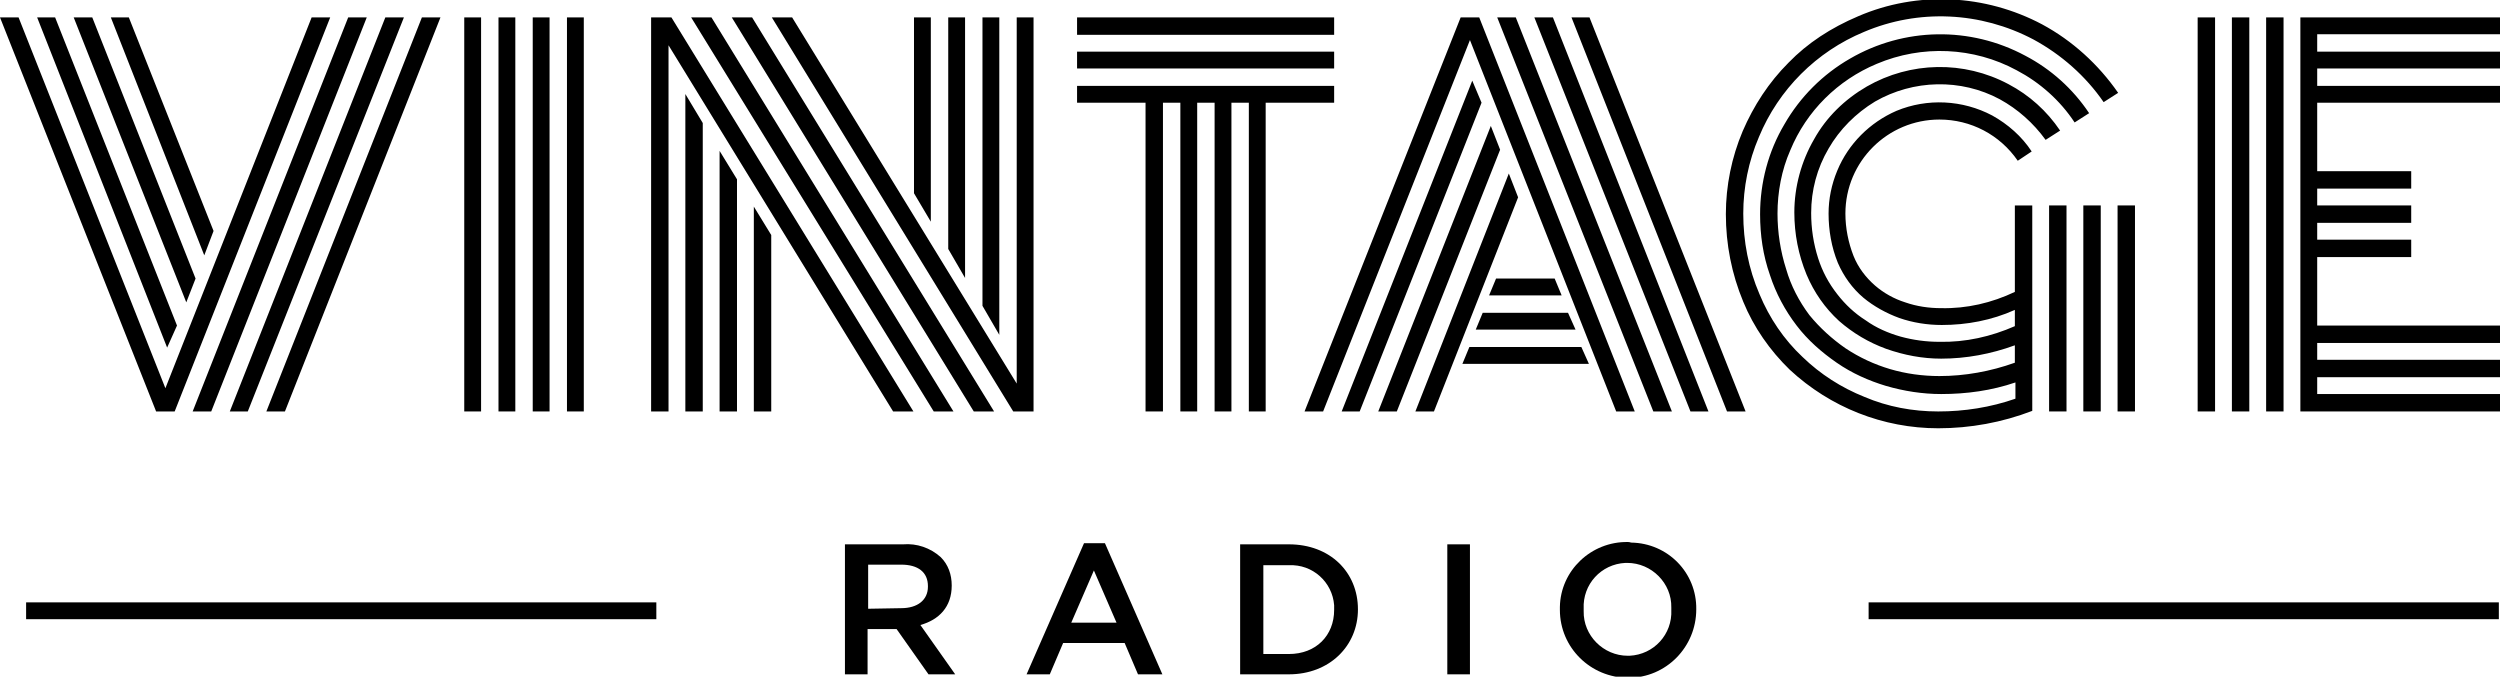 <?xml version="1.0" encoding="utf-8"?>
<!-- Generator: Adobe Illustrator 24.2.1, SVG Export Plug-In . SVG Version: 6.00 Build 0)  -->
<svg version="1.1" id="Vintage_Radio" xmlns="http://www.w3.org/2000/svg" xmlns:xlink="http://www.w3.org/1999/xlink" x="0px"
	 y="0px" viewBox="0 0 430.8 116.6" style="enable-background:new 0 0 430.8 116.6;" xml:space="preserve">
<polygon points="36.8,39.8 22.2,3 19.1,3 35.2,44 "/>
<polygon points="33.7,48 15.9,3 12.7,3 32.1,52.1 "/>
<polygon points="36.4,70.9 63.2,3 60,3 33.2,70.9 "/>
<polygon points="49.1,70.9 75.9,3 72.7,3 45.9,70.9 "/>
<polygon points="42.7,70.9 69.6,3 66.4,3 39.6,70.9 "/>
<polygon points="30.5,56.1 9.5,3 6.4,3 28.8,59.9 "/>
<polygon points="26.9,70.9 30.1,70.9 56.9,3 53.7,3 28.5,66.9 3.2,3 0,3 "/>
<rect x="85.9" y="3" width="2.9" height="67.9"/>
<rect x="91.8" y="3" width="2.9" height="67.9"/>
<rect x="97.7" y="3" width="2.9" height="67.9"/>
<rect x="80" y="3" width="2.9" height="67.9"/>
<polygon points="171.3,70.9 129.6,3 126.1,3 167.8,70.9 "/>
<polygon points="164.3,70.9 122.6,3 119.1,3 160.9,70.9 "/>
<polygon points="178.1,70.9 178.1,3 175.2,3 175.2,66.1 136.5,3 133,3 174.6,70.9 "/>
<polygon points="124,70.9 127,70.9 127,30.9 124,26 "/>
<polygon points="115.2,70.9 115.2,7.8 153.9,70.9 157.4,70.9 115.7,3 112.2,3 112.2,70.9 "/>
<polygon points="166.3,47.9 166.3,3 163.4,3 163.4,42.9 "/>
<polygon points="118.1,70.9 121.1,70.9 121.1,21.2 118.1,16.2 "/>
<polygon points="172.2,57.7 172.2,3 169.3,3 169.3,52.7 "/>
<polygon points="160.4,38.2 160.4,3 157.5,3 157.5,33.3 "/>
<polygon points="129.9,35.6 129.9,70.9 132.9,70.9 132.9,40.5 "/>
<rect x="185.6" y="3" width="44.3" height="3"/>
<polygon points="218.1,70.9 218.1,17.7 229.9,17.7 229.9,14.8 185.6,14.8 185.6,17.7 197.4,17.7 197.4,70.9 200.4,70.9 200.4,17.7 
	203.4,17.7 203.4,70.9 206.3,70.9 206.3,17.7 209.3,17.7 209.3,70.9 212.2,70.9 212.2,17.7 215.2,17.7 215.2,70.9 "/>
<rect x="185.6" y="8.9" width="44.3" height="2.9"/>
<polygon points="260,29.9 243.9,70.9 247.1,70.9 261.6,34 "/>
<polygon points="255.5,53.9 254.3,56.8 271.5,56.8 270.2,53.9 "/>
<polygon points="252,62.7 273.8,62.7 272.5,59.8 253.2,59.8 "/>
<polygon points="231.2,70.9 234.3,70.9 255.3,17.7 253.7,13.9 "/>
<polygon points="257.8,48 256.6,50.9 269.1,50.9 267.9,48 "/>
<polygon points="258.5,25.8 256.9,21.7 237.5,70.9 240.7,70.9 "/>
<polygon points="300.8,70.9 273.9,3 270.8,3 297.6,70.9 "/>
<polygon points="228,70.9 253.3,6.9 278.5,70.9 281.7,70.9 254.9,3 251.7,3 224.8,70.9 "/>
<polygon points="294.4,70.9 267.6,3 264.4,3 291.3,70.9 "/>
<polygon points="288.1,70.9 261.2,3 258,3 284.9,70.9 "/>
<rect x="364.9" y="35.4" width="3" height="35.5"/>
<rect x="359" y="35.4" width="3" height="35.5"/>
<rect x="353.1" y="35.4" width="3" height="35.5"/>
<path d="M308.2,10.8c-3.4,3.4-6,7.4-7.9,11.8c-1.9,4.5-2.9,9.4-2.9,14.3c0,5.2,1,10.3,3,15.1c1.8,4.4,4.6,8.4,8,11.7
	c7,6.5,16.1,10.1,25.6,10.1c5.5,0,11-1,16.2-3V35.4h-3v14.9c-4,1.9-8.3,2.9-12.7,2.8c-2.1,0-4.2-0.3-6.2-1c-1.9-0.6-3.7-1.6-5.2-2.9
	c-1.6-1.4-2.9-3.1-3.7-5.1c-0.9-2.3-1.4-4.8-1.4-7.3c0-9,7.3-16.2,16.2-16.2c5.4,0,10.4,2.6,13.5,7.1l2.4-1.6
	c-1.7-2.6-4.1-4.7-6.8-6.2c-5.1-2.7-11.2-3-16.5-0.8c-4.6,2-8.3,5.7-10.2,10.3c-1,2.4-1.5,4.9-1.5,7.4c0,2.9,0.5,5.8,1.6,8.5
	c1,2.3,2.5,4.4,4.4,6c1.8,1.5,4,2.7,6.2,3.5c2.3,0.8,4.8,1.2,7.3,1.2c4.3,0,8.6-0.8,12.6-2.6v2.8c-4.1,1.8-8.5,2.8-13,2.7
	c-2.3,0-4.5-0.3-6.7-0.9c-2.1-0.6-4.2-1.5-6-2.8c-1.9-1.2-3.5-2.7-4.9-4.5c-1.5-1.9-2.6-4-3.3-6.2c-0.8-2.5-1.2-5.1-1.2-7.8
	c0-3.9,1-7.7,3-11.1c1.9-3.3,4.7-6.1,8-8.1c6.6-3.8,14.8-4,21.5-0.4c3.1,1.7,5.8,4.1,7.9,7l2.5-1.6c-2.3-3.4-5.3-6.1-8.9-8
	c-7.7-4.1-16.9-3.9-24.4,0.4c-3.8,2.2-7,5.3-9.1,9.1c-2.2,3.8-3.4,8.2-3.4,12.6c0,3.7,0.7,7.3,2.1,10.7c1.3,3.1,3.2,5.8,5.6,8
	c2.4,2.1,5.1,3.7,8.1,4.8c3.1,1.1,6.3,1.7,9.5,1.7c4.3,0,8.6-0.8,12.7-2.3v3c-4.2,1.5-8.6,2.3-13,2.3c-2.9,0-5.8-0.4-8.5-1.2
	c-2.7-0.8-5.3-2-7.7-3.6c-2.3-1.6-4.4-3.5-6.2-5.7c-1.8-2.4-3.2-5.1-4-7.9c-1-3.1-1.5-6.4-1.5-9.6c0-3.7,0.7-7.5,2.2-10.9
	c2.8-6.8,8.2-12.1,14.9-14.9c7.8-3.3,16.7-2.9,24.1,1.1c4,2.1,7.5,5.2,10,9l2.5-1.6c-2.8-4.2-6.6-7.6-11-9.9
	c-9.5-5.1-20.9-4.9-30.2,0.5c-4.7,2.7-8.6,6.6-11.3,11.3c-2.8,4.7-4.2,10.1-4.2,15.5c0,3.6,0.5,7.1,1.7,10.5c1,3.1,2.6,6.1,4.6,8.7
	c1.9,2.5,4.3,4.6,6.9,6.4c2.6,1.8,5.5,3.1,8.5,4c3.1,0.9,6.3,1.4,9.5,1.4c4.4,0,8.7-0.6,12.8-2v2.8c-4.3,1.5-8.8,2.2-13.3,2.2
	c-4.4,0-8.7-0.8-12.7-2.5c-4-1.6-7.6-3.9-10.7-6.9c-3.2-3-5.7-6.7-7.4-10.8c-1.9-4.4-2.8-9.1-2.8-13.9c0-4.5,0.9-9,2.7-13.2
	c3.4-8.2,9.9-14.7,18.1-18.1c9.4-4,20.1-3.5,29.2,1.3c4.8,2.6,9,6.3,12.1,10.8l2.5-1.6c-3.4-4.9-7.9-9-13.1-11.8
	c-9.8-5.2-21.5-5.8-31.7-1.4C315.5,4.8,311.5,7.4,308.2,10.8z"/>
<rect x="384.6" y="3" width="3" height="67.9"/>
<rect x="390.5" y="3" width="3" height="67.9"/>
<polygon points="430.8,70.9 430.8,67.9 399.3,67.9 399.3,65 430.8,65 430.8,62 399.3,62 399.3,59.1 430.8,59.1 430.8,56.1 
	399.3,56.1 399.3,44.3 415.5,44.3 415.5,41.3 399.3,41.3 399.3,38.4 415.5,38.4 415.5,35.4 399.3,35.4 399.3,32.5 415.5,32.5 
	415.5,29.5 399.3,29.5 399.3,17.7 430.8,17.7 430.8,14.8 399.3,14.8 399.3,11.8 430.8,11.8 430.8,8.9 399.3,8.9 399.3,5.9 
	430.8,5.9 430.8,3 396.4,3 396.4,70.9 "/>
<rect x="378.7" y="3" width="3" height="67.9"/>
<path d="M164,100.9L164,100.9c0-1.9-0.6-3.6-1.9-4.9c-1.8-1.6-4.1-2.4-6.5-2.2h-10v22.4h3.9v-7.8h5l5.5,7.8h4.6l-6-8.5
	C161.8,106.8,164,104.6,164,100.9z M149.6,104.9v-7.6h5.7c2.9,0,4.6,1.3,4.6,3.7v0.1c0,2.3-1.8,3.7-4.6,3.7L149.6,104.9z"/>
<path d="M190.4,93.6h-3.6l-9.9,22.6h4l2.3-5.4h10.6l2.3,5.4h4.2L190.4,93.6z M184.6,107.3l3.9-9l3.9,9H184.6z"/>
<path d="M222.1,93.8h-8.4v22.4h8.4c7,0,11.9-4.9,11.9-11.2V105C234,98.6,229.2,93.8,222.1,93.8z M229.9,105.1c0,4.4-3.1,7.6-7.8,7.6
	h-4.4V97.4h4.4c4.1-0.2,7.5,2.9,7.8,6.9C229.9,104.5,229.9,104.8,229.9,105.1L229.9,105.1z"/>
<rect x="249.4" y="93.8" width="3.9" height="22.4"/>
<path d="M280.5,93.4c-6.3-0.1-11.6,4.9-11.7,11.2c0,0.1,0,0.3,0,0.4v0.1c0,6.5,5.3,11.7,11.8,11.7s11.7-5.3,11.7-11.8V105
	c0.1-6.3-4.9-11.4-11.2-11.5C280.8,93.4,280.6,93.4,280.5,93.4z M288,105.1c0.2,4.2-3,7.7-7.2,7.9c-0.1,0-0.2,0-0.3,0
	c-4.2,0-7.7-3.5-7.6-7.7c0-0.1,0-0.2,0-0.3v-0.1c-0.2-4.2,3-7.7,7.2-7.9c0.1,0,0.2,0,0.3,0c4.2,0,7.7,3.5,7.6,7.7
	C288,104.8,288,104.9,288,105.1L288,105.1z"/>
<rect x="322" y="103.8" width="108.6" height="2.9"/>
<rect x="4.5" y="103.8" width="108.6" height="2.9"/>
</svg>
